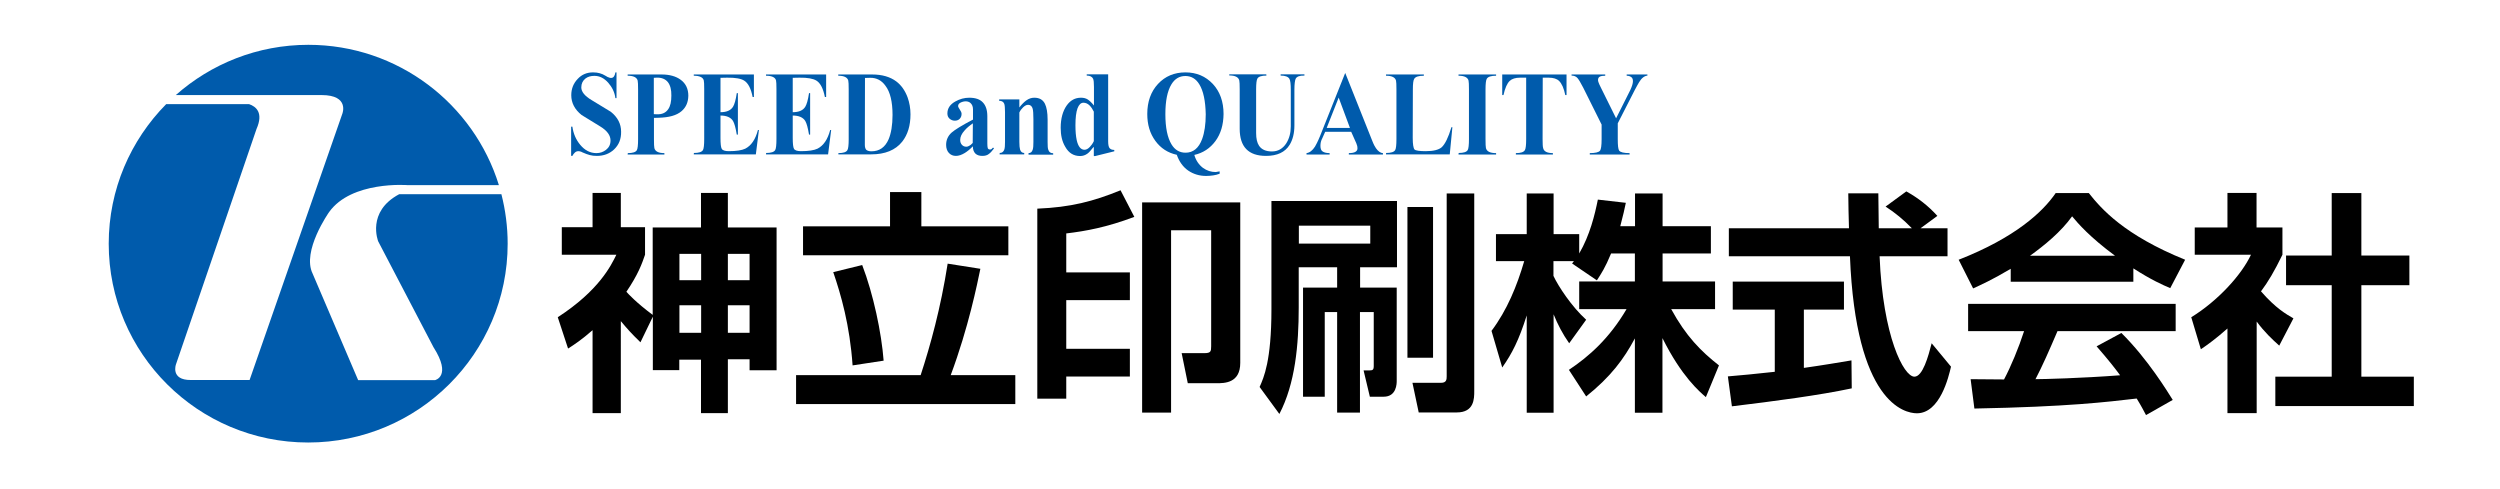 <?xml version="1.0" encoding="utf-8"?>
<!-- Generator: Adobe Illustrator 26.5.3, SVG Export Plug-In . SVG Version: 6.00 Build 0)  -->
<svg version="1.1" id="レイヤー_1" xmlns="http://www.w3.org/2000/svg" xmlns:xlink="http://www.w3.org/1999/xlink" x="0px"
	 y="0px" viewBox="0 0 179.6 35.15" style="enable-background:new 0 0 179.6 35.15;" xml:space="preserve">
<style type="text/css">
	.st0{fill:#005BAC;}
</style>
<g>
	<g>
		<g>
			<path class="st0" d="M27.17,17.34l3.97,7.6c1.34,2.1,0.11,2.37,0.11,2.37h-5.52l-3.27-7.65c-0.8-1.62,1.18-4.42,1.18-4.42
				c1.61-2.26,5.63-1.94,5.63-1.94h6.57c-1.8-5.83-7.25-10.08-13.69-10.08c-3.65,0-6.99,1.37-9.52,3.61h5.43h2.25h2.79
				c2.04,0,1.49,1.35,1.49,1.35L17.93,27.3h-4.22c-1.48,0.01-1.07-1.12-1.07-1.12l5.79-16.92c0.51-1.16-0.03-1.61-0.54-1.78h-5.95
				c-2.55,2.58-4.13,6.12-4.13,10.03c0,7.89,6.42,14.28,14.33,14.28c7.91,0,14.33-6.4,14.33-14.28c0-1.23-0.16-2.42-0.45-3.56h-7.34
				C26.31,15.21,27.17,17.34,27.17,17.34z"/>
		</g>
	</g>
	<g>
		<g>
			<path d="M44.6,29.68h-2.03v-5.96c-0.8,0.7-1.32,1.04-1.76,1.32l-0.74-2.25c2.97-1.93,3.82-3.7,4.21-4.49h-3.92v-1.98h2.21v-2.46
				h2.03v2.46h1.74v1.98c-0.22,0.64-0.49,1.41-1.34,2.66c0.13,0.15,0.72,0.79,1.89,1.66v-6.28h3.47v-2.48h1.93v2.48h3.5V26.6h-1.94
				v-0.79h-1.56v3.87h-1.93v-3.84h-1.56v0.75H46.9v-3.84l-0.89,1.84c-0.69-0.67-0.94-0.96-1.41-1.52V29.68z M48.81,18.24v1.89h1.56
				v-1.89H48.81z M48.81,21.93v1.98h1.56v-1.98H48.81z M52.29,18.24v1.89h1.56v-1.89H52.29z M52.29,21.93v1.98h1.56v-1.98H52.29z"/>
			<path d="M57.19,26.95h8.95c0.7-2.14,1.44-4.81,1.94-8.01l2.35,0.37c-0.22,1.06-0.85,4.21-2.13,7.64h4.64v2.08H57.19V26.95z
				 M63.94,13.8h2.25v2.46h6.25v2.08H57.69v-2.08h6.25V13.8z M61.94,19.04c0.8,2.08,1.39,4.88,1.54,6.87l-2.23,0.34
				c-0.2-2.9-0.84-5.09-1.39-6.7L61.94,19.04z"/>
			<path d="M76.6,28.64h-2.08V14.99c2.4-0.1,4.02-0.52,5.98-1.32l0.99,1.91c-1.99,0.75-3.47,1.02-4.89,1.19v2.8h4.57v1.99H76.6v3.5
				h4.57v1.99H76.6V28.64z M89.1,14.54v11.53c0,1.46-1.14,1.46-1.69,1.46h-2.08l-0.44-2.16h1.62c0.47,0,0.5-0.12,0.5-0.5v-8.33
				h-2.88v13.1h-2.08v-15.1H89.1z"/>
			<path d="M91.35,14.44h9.01v4.76h-2.65v1.46h2.63v6.7c0,0.18,0,1.14-0.94,1.14h-0.99l-0.45-1.89h0.4c0.25,0,0.33-0.03,0.33-0.32
				v-3.87h-0.99v7.22h-1.64v-7.22h-0.89v6.08h-1.56v-7.84h2.45V19.2h-2.76v2.9c0,2.68-0.25,5.45-1.39,7.64l-1.42-1.94
				c0.3-0.67,0.85-1.88,0.85-5.58V14.44z M93.31,16.21v1.29h5.13v-1.29H93.31z M101.11,25.7V14.87h1.84V25.7H101.11z M103.93,13.9
				h1.98v14.19c0,0.55,0,1.54-1.26,1.54h-2.73l-0.45-2.13h2.06c0.39,0,0.4-0.25,0.4-0.47V13.9z"/>
			<path d="M115.74,18.21c-0.42,1.02-0.72,1.47-1.02,1.93l-1.78-1.21c0.07-0.08,0.1-0.12,0.13-0.17h-1.47v1.06
				c0.35,0.75,1.31,2.21,2.35,3.15l-1.22,1.69c-0.47-0.67-0.82-1.34-1.12-2.08v7.07h-1.93v-6.99c-0.57,1.79-1.05,2.73-1.76,3.74
				l-0.77-2.63c1.12-1.49,1.83-3.23,2.35-5.01h-2.03v-1.94h2.21V13.9h1.93v2.92h1.84v1.39c0.77-1.32,1.12-2.78,1.34-3.87l2.01,0.23
				c-0.1,0.47-0.18,0.85-0.4,1.68h1.06V13.9h1.98v2.35h3.47v1.96h-3.47v2.01h3.77v1.99h-3.15c1.06,1.94,2.13,3.02,3.43,4.04
				l-0.94,2.28c-0.45-0.39-1.74-1.47-3.12-4.24v5.36h-1.98v-5.34c-0.8,1.49-1.71,2.73-3.5,4.17l-1.24-1.91
				c1.44-0.96,2.9-2.25,4.14-4.36h-3.4v-1.99h4v-2.01H115.74z"/>
			<path d="M124.13,27.04c0.97-0.08,1.91-0.17,3.37-0.33v-4.47h-3.02v-2.01h7.99v2.01h-2.88v4.19c1.42-0.2,2.51-0.39,3.42-0.54
				l0.02,2.01c-2.35,0.5-5.55,0.92-8.61,1.29L124.13,27.04z M137.97,16.4h1.94v2.01h-4.88c0.23,5.75,1.73,8.65,2.5,8.65
				c0.6,0,1-1.46,1.24-2.4l1.39,1.68c-0.17,0.74-0.79,3.35-2.45,3.35c-0.89,0-4.39-0.75-4.81-11.28h-8.7V16.4h8.63
				c-0.02-0.47-0.05-2.16-0.05-2.51h2.16c0,0.27,0.02,1.44,0.03,2.51h2.38c-0.6-0.62-1.21-1.12-1.89-1.56l1.49-1.09
				c0.84,0.47,1.56,1.02,2.23,1.76L137.97,16.4z"/>
			<path d="M144.45,19.31c-1.34,0.8-2.18,1.17-2.7,1.41l-1.04-2.06c4.07-1.59,6.06-3.45,6.97-4.79h2.38
				c0.9,1.14,2.55,3.02,6.92,4.79l-1.07,2.04c-0.54-0.23-1.36-0.59-2.65-1.42v0.96h-8.81V19.31z M154.17,29.82
				c-0.18-0.33-0.3-0.59-0.67-1.19c-2.16,0.25-4.89,0.59-11.66,0.72l-0.27-2.11c0.22,0,2.01,0.02,2.4,0.02
				c0.49-0.92,1.06-2.29,1.44-3.47h-4.02v-1.96h14.91v1.96h-8.49c-0.64,1.49-1.06,2.45-1.58,3.45c0.54,0,3.33-0.07,6.08-0.28
				c-0.37-0.5-0.8-1.06-1.69-2.08l1.78-0.96c1.91,1.89,3.33,4.24,3.69,4.81L154.17,29.82z M151.94,18.37
				c-1.81-1.34-2.65-2.31-3.08-2.83c-0.8,1.12-1.99,2.09-3.02,2.83H151.94z"/>
			<path d="M162.11,29.68h-2.09V23.6c-0.85,0.75-1.42,1.16-1.91,1.49l-0.69-2.3c1.89-1.16,3.6-3.02,4.29-4.49h-4.04v-1.96h2.35
				v-2.48h2.09v2.48h1.86v1.96c-0.59,1.21-1.02,1.93-1.54,2.63c1.06,1.22,1.81,1.64,2.33,1.94l-1.02,1.96
				c-0.5-0.45-1.06-0.97-1.62-1.73V29.68z M167.51,13.87h2.13v4.49h3.45v2.13h-3.45v6.57h3.77v2.11h-9.95v-2.11h4.05v-6.57h-3.28
				v-2.13h3.28V13.87z"/>
		</g>
		<g>
			<path class="st0" d="M44.11,10.74c-0.33,0.31-0.75,0.46-1.23,0.46c-0.19,0-0.37-0.02-0.51-0.06c-0.15-0.04-0.32-0.1-0.52-0.19
				c-0.05-0.02-0.08-0.04-0.1-0.05c-0.07-0.02-0.13-0.04-0.19-0.04c-0.1,0-0.19,0.03-0.26,0.1c-0.07,0.06-0.13,0.14-0.18,0.24h-0.09
				V9.1h0.09c0.07,0.5,0.26,0.94,0.56,1.3c0.33,0.4,0.72,0.6,1.17,0.6c0.26,0,0.48-0.08,0.68-0.23c0.22-0.17,0.33-0.39,0.33-0.68
				c0-0.36-0.24-0.7-0.73-1c-0.45-0.28-0.9-0.55-1.35-0.83c-0.49-0.39-0.74-0.87-0.74-1.42c0-0.47,0.16-0.86,0.47-1.18
				C41.8,5.35,42.17,5.2,42.6,5.2c0.19,0,0.34,0.02,0.48,0.06c0.13,0.03,0.29,0.1,0.45,0.2c0.08,0.05,0.14,0.09,0.2,0.1
				c0.05,0.02,0.1,0.04,0.16,0.04c0.1,0,0.18-0.04,0.23-0.13c0.04-0.06,0.07-0.15,0.09-0.27h0.08v1.85h-0.08
				c-0.05-0.41-0.23-0.78-0.51-1.1c-0.3-0.34-0.63-0.5-1-0.5c-0.26,0-0.47,0.06-0.64,0.19c-0.19,0.15-0.3,0.36-0.3,0.64
				c0,0.31,0.25,0.62,0.74,0.91c0.9,0.54,1.35,0.82,1.38,0.84c0.49,0.39,0.74,0.87,0.74,1.43C44.63,9.99,44.46,10.41,44.11,10.74z"
				/>
			<path class="st0" d="M48.97,7.98c-0.37,0.32-0.92,0.46-1.66,0.48l-0.33,0.01V10c0,0.34,0.01,0.56,0.03,0.64
				c0.06,0.24,0.3,0.36,0.72,0.36v0.1h-2.64l0.01-0.1c0.35,0,0.57-0.07,0.65-0.21c0.06-0.1,0.09-0.37,0.09-0.79V6.43
				c0-0.34-0.01-0.56-0.03-0.64c-0.06-0.23-0.3-0.35-0.72-0.35V5.35h2.44c0.57,0,1.03,0.13,1.37,0.38c0.37,0.27,0.55,0.66,0.55,1.15
				C49.44,7.34,49.29,7.7,48.97,7.98z M47.98,5.9c-0.17-0.21-0.44-0.34-0.82-0.32l-0.19,0.01v2.61l0.2,0.01
				C47.56,8.23,47.83,8.1,48,7.85c0.16-0.22,0.23-0.55,0.23-0.98C48.24,6.44,48.15,6.12,47.98,5.9z"/>
			<path class="st0" d="M54.3,11.09h-4.46l0.01-0.1c0.35,0,0.57-0.07,0.65-0.21c0.06-0.1,0.09-0.37,0.09-0.79V6.4
				c0-0.34-0.01-0.54-0.03-0.62c-0.05-0.22-0.3-0.34-0.72-0.34V5.35h4.32v1.62h-0.09c-0.12-0.61-0.32-1-0.61-1.18
				c-0.22-0.14-0.63-0.22-1.22-0.21l-0.48,0.01v2.47c0.44,0,0.74-0.13,0.9-0.39c0.1-0.16,0.2-0.49,0.27-0.98h0.08v2.98h-0.08
				c-0.08-0.49-0.17-0.81-0.27-0.98c-0.16-0.26-0.47-0.39-0.9-0.39L51.76,9.9c0,0.42,0.03,0.69,0.09,0.79
				c0.06,0.11,0.23,0.17,0.5,0.17c0.55,0,0.94-0.06,1.19-0.18c0.43-0.22,0.73-0.66,0.91-1.34h0.07L54.3,11.09z"/>
			<path class="st0" d="M59.49,11.09h-4.46l0.01-0.1c0.35,0,0.57-0.07,0.65-0.21c0.06-0.1,0.09-0.37,0.09-0.79V6.4
				c0-0.34-0.01-0.54-0.03-0.62c-0.05-0.22-0.3-0.34-0.72-0.34V5.35h4.32v1.62h-0.09c-0.12-0.61-0.32-1-0.61-1.18
				c-0.23-0.14-0.63-0.22-1.22-0.21l-0.48,0.01v2.47c0.44,0,0.74-0.13,0.9-0.39c0.1-0.16,0.2-0.49,0.27-0.98h0.08v2.98h-0.08
				c-0.08-0.49-0.17-0.81-0.27-0.98c-0.16-0.26-0.47-0.39-0.9-0.39L56.95,9.9c0,0.42,0.03,0.69,0.09,0.79
				c0.06,0.11,0.23,0.17,0.5,0.17c0.54,0,0.94-0.06,1.19-0.18c0.43-0.22,0.73-0.66,0.91-1.34h0.07L59.49,11.09z"/>
			<path class="st0" d="M64.82,10.17c-0.49,0.62-1.24,0.92-2.24,0.92h-2.35V11c0.35,0,0.57-0.07,0.65-0.22
				c0.06-0.1,0.09-0.37,0.09-0.78V6.43c0-0.34-0.01-0.56-0.03-0.64c-0.06-0.23-0.3-0.35-0.72-0.35V5.35h2.43
				c0.72,0,1.3,0.17,1.74,0.5c0.36,0.27,0.63,0.66,0.81,1.14c0.14,0.39,0.21,0.8,0.21,1.22C65.41,9.02,65.21,9.67,64.82,10.17z
				 M64.12,8.26c0-0.95-0.17-1.66-0.51-2.1c-0.27-0.38-0.64-0.58-1.1-0.57l-0.37,0.01l-0.01,4.81c0,0.17,0.04,0.29,0.11,0.36
				c0.08,0.06,0.2,0.1,0.36,0.1c0.58,0,0.99-0.29,1.24-0.87C64.02,9.57,64.12,8.99,64.12,8.26L64.12,8.26z"/>
			<path class="st0" d="M71.04,11.06c-0.12,0.1-0.28,0.14-0.47,0.14c-0.2,0-0.36-0.05-0.48-0.15c-0.13-0.12-0.2-0.3-0.2-0.54
				c-0.2,0.21-0.4,0.37-0.58,0.48c-0.23,0.14-0.44,0.21-0.64,0.21c-0.2,0-0.37-0.07-0.5-0.21c-0.13-0.14-0.2-0.34-0.2-0.58
				c0-0.35,0.13-0.65,0.4-0.89C68.61,9.31,69.12,9,69.9,8.59V7.86c0-0.2-0.06-0.35-0.18-0.46c-0.09-0.08-0.21-0.12-0.34-0.12
				c-0.12,0-0.25,0.03-0.37,0.09c-0.12,0.06-0.18,0.14-0.18,0.25c0,0.06,0.05,0.14,0.12,0.25c0.08,0.11,0.13,0.22,0.13,0.31
				c0,0.15-0.05,0.27-0.14,0.36s-0.21,0.13-0.35,0.13c-0.14,0-0.26-0.05-0.37-0.14c-0.11-0.1-0.16-0.22-0.16-0.38
				c0-0.36,0.19-0.65,0.57-0.86c0.32-0.18,0.65-0.27,1-0.27c0.44,0,0.77,0.11,0.98,0.34c0.21,0.22,0.32,0.55,0.32,0.99v1.95
				c0,0.16,0.01,0.27,0.03,0.34c0.02,0.06,0.08,0.1,0.16,0.1c0.05,0,0.09-0.01,0.11-0.03c0.02-0.02,0.06-0.06,0.11-0.11l0.07,0.06
				C71.28,10.83,71.17,10.97,71.04,11.06z M69.29,9.38c-0.21,0.23-0.31,0.46-0.31,0.67c0,0.14,0.04,0.26,0.12,0.35
				c0.09,0.1,0.19,0.14,0.33,0.14c0.06,0,0.12-0.02,0.19-0.06c0.07-0.03,0.16-0.1,0.26-0.21l0.01-1.41
				C69.66,9.02,69.45,9.19,69.29,9.38z"/>
			<path class="st0" d="M73.89,11.09V11c0.15,0,0.25-0.08,0.3-0.25c0.04-0.12,0.05-0.3,0.05-0.55V8.56c0-0.38-0.02-0.62-0.05-0.74
				c-0.05-0.19-0.16-0.29-0.33-0.29c-0.12,0-0.23,0.06-0.36,0.18c-0.1,0.1-0.2,0.22-0.27,0.37v2.11c0,0.26,0.02,0.45,0.05,0.55
				c0.05,0.17,0.16,0.25,0.3,0.25v0.1h-1.77l0.01-0.1c0.16,0,0.27-0.08,0.33-0.25c0.04-0.11,0.05-0.3,0.05-0.55V8.05
				c0-0.29-0.02-0.49-0.05-0.58c-0.05-0.15-0.18-0.23-0.37-0.23v-0.1h1.45v0.58c0.17-0.22,0.34-0.39,0.49-0.5
				c0.19-0.14,0.39-0.2,0.58-0.2c0.37,0,0.62,0.14,0.77,0.44c0.12,0.25,0.19,0.62,0.19,1.14v1.61c0,0.28,0.01,0.46,0.05,0.55
				c0.05,0.17,0.17,0.25,0.35,0.25v0.1H73.89z"/>
			<path class="st0" d="M78.68,11.21h-0.1v-0.66l-0.07,0.07c-0.15,0.19-0.27,0.33-0.38,0.41c-0.16,0.12-0.34,0.18-0.53,0.18
				c-0.46,0-0.82-0.21-1.07-0.66c-0.23-0.38-0.33-0.83-0.33-1.37c0-0.66,0.15-1.2,0.43-1.6c0.27-0.38,0.61-0.56,1.03-0.56
				c0.19,0,0.35,0.04,0.49,0.13c0.13,0.09,0.28,0.23,0.44,0.43V6.24c0-0.3-0.02-0.49-0.06-0.58c-0.07-0.15-0.23-0.23-0.46-0.23V5.34
				h1.54v4.81c0,0.26,0.04,0.43,0.11,0.5c0.07,0.08,0.18,0.12,0.33,0.12v0.1L78.68,11.21z M78.58,8.02
				c-0.09-0.18-0.19-0.33-0.3-0.44c-0.14-0.14-0.29-0.2-0.45-0.2c-0.18,0-0.32,0.14-0.42,0.4c-0.1,0.27-0.15,0.68-0.15,1.22
				c0,0.43,0.03,0.78,0.09,1.06c0.1,0.46,0.29,0.7,0.56,0.7c0.13,0,0.26-0.07,0.39-0.21c0.1-0.1,0.2-0.24,0.28-0.41V8.02z"/>
			<path class="st0" d="M87.32,10.13c-0.39,0.53-0.9,0.86-1.52,1c0.11,0.39,0.32,0.7,0.62,0.93c0.28,0.2,0.58,0.3,0.92,0.3
				c0.09-0.02,0.19-0.03,0.28-0.05v0.17c-0.16,0.06-0.31,0.1-0.46,0.12c-0.15,0.02-0.32,0.04-0.51,0.04c-0.48,0-0.91-0.13-1.28-0.38
				c-0.38-0.26-0.66-0.65-0.83-1.14c-0.65-0.14-1.16-0.48-1.54-1c-0.39-0.53-0.58-1.17-0.58-1.93c0-0.89,0.26-1.61,0.77-2.16
				c0.51-0.55,1.17-0.83,1.97-0.83c0.8,0,1.45,0.28,1.97,0.83c0.51,0.55,0.77,1.27,0.77,2.16C87.89,8.97,87.7,9.61,87.32,10.13z
				 M86.16,6.06c-0.24-0.4-0.58-0.6-1-0.6c-0.43,0-0.76,0.2-1,0.59c-0.3,0.49-0.44,1.21-0.44,2.16c0,0.96,0.15,1.68,0.44,2.16
				c0.24,0.4,0.58,0.6,1.01,0.6c0.55,0,0.95-0.33,1.19-0.98c0.17-0.46,0.26-1.06,0.26-1.78C86.6,7.25,86.45,6.53,86.16,6.06z"/>
			<path class="st0" d="M93.08,5.66c-0.05,0.1-0.09,0.37-0.09,0.79v2.56c0,0.57-0.12,1.03-0.34,1.39c-0.33,0.54-0.9,0.8-1.7,0.8
				c-1.26,0-1.89-0.65-1.89-1.95V6.42c0-0.34-0.01-0.56-0.03-0.64c-0.06-0.24-0.3-0.36-0.72-0.36V5.34h2.66l0.01,0.09
				c-0.35,0-0.57,0.07-0.65,0.22c-0.06,0.1-0.09,0.37-0.09,0.78v3.13c0,0.4,0.07,0.7,0.21,0.91c0.18,0.27,0.49,0.41,0.93,0.41
				c0.43,0,0.78-0.2,1.03-0.59c0.21-0.34,0.32-0.74,0.32-1.21V6.46c0-0.42-0.03-0.68-0.1-0.8c-0.09-0.15-0.3-0.23-0.63-0.23V5.34
				h1.71v0.09C93.36,5.42,93.16,5.5,93.08,5.66z"/>
			<path class="st0" d="M96.9,11.09V11c0.21,0,0.37-0.03,0.47-0.09c0.1-0.06,0.15-0.14,0.15-0.24c0-0.09-0.01-0.15-0.02-0.19
				c-0.02-0.07-0.05-0.14-0.06-0.18l-0.37-0.83h-1.87L95,9.92c-0.05,0.1-0.09,0.19-0.11,0.28c-0.02,0.1-0.03,0.18-0.03,0.28
				c0,0.2,0.05,0.34,0.17,0.41c0.11,0.07,0.27,0.11,0.49,0.11v0.1h-1.66V11c0.23-0.03,0.43-0.19,0.61-0.47
				c0.05-0.09,0.19-0.33,0.36-0.75l1.81-4.54l1.92,4.82c0.12,0.32,0.23,0.51,0.29,0.59c0.15,0.21,0.31,0.34,0.5,0.35v0.1H96.9z
				 M96.17,7.01l-0.86,2.18h1.67L96.17,7.01z"/>
			<path class="st0" d="M104.15,11.09h-4.58l0.01-0.1c0.35,0,0.57-0.07,0.65-0.21c0.06-0.1,0.09-0.37,0.09-0.79V6.43
				c0-0.34-0.01-0.56-0.03-0.64c-0.06-0.23-0.3-0.35-0.72-0.35V5.35h2.72v0.09c-0.37,0-0.6,0.07-0.69,0.22
				c-0.07,0.1-0.1,0.36-0.1,0.77l-0.01,3.47c0,0.47,0.05,0.75,0.13,0.84c0.08,0.08,0.36,0.12,0.81,0.12c0.55,0,0.93-0.1,1.14-0.28
				c0.24-0.22,0.48-0.7,0.7-1.44h0.07L104.15,11.09z"/>
			<path class="st0" d="M104.78,11.09l0.01-0.1c0.35,0,0.57-0.07,0.65-0.21c0.06-0.1,0.09-0.37,0.09-0.79V6.43
				c0-0.34-0.01-0.56-0.03-0.64c-0.06-0.23-0.3-0.35-0.72-0.35V5.35h2.7v0.09c-0.36,0-0.58,0.07-0.67,0.22
				c-0.06,0.1-0.09,0.36-0.09,0.78V10c0,0.34,0.01,0.56,0.03,0.64c0.06,0.24,0.3,0.36,0.73,0.36v0.1H104.78z"/>
			<path class="st0" d="M112.45,6.83c-0.1-0.49-0.25-0.82-0.44-1.01c-0.16-0.16-0.41-0.24-0.75-0.24h-0.43l-0.01,4.41
				c0,0.34,0.01,0.56,0.04,0.65c0.05,0.24,0.29,0.36,0.7,0.36v0.1h-2.66V11c0.35,0,0.57-0.07,0.65-0.22
				c0.06-0.1,0.09-0.37,0.09-0.78V5.58h-0.44c-0.33,0-0.58,0.08-0.74,0.23c-0.19,0.18-0.34,0.52-0.45,1.02h-0.09V5.35h4.62v1.48
				H112.45z"/>
			<path class="st0" d="M118.36,5.43c-0.23,0.02-0.43,0.18-0.61,0.48c-0.05,0.09-0.16,0.27-0.3,0.54l-1.23,2.41V10
				c0,0.45,0.03,0.72,0.1,0.82c0.09,0.12,0.34,0.18,0.75,0.18v0.1h-2.86V11c0.4,0,0.65-0.06,0.74-0.18c0.07-0.1,0.11-0.37,0.11-0.82
				V8.95l-1.32-2.65c-0.19-0.37-0.33-0.6-0.42-0.7c-0.1-0.11-0.24-0.17-0.42-0.17V5.35h2.42v0.09c-0.16,0-0.3,0.02-0.38,0.06
				c-0.09,0.04-0.14,0.13-0.14,0.26c0,0.06,0.03,0.15,0.09,0.29c0.05,0.1,0.09,0.19,0.14,0.29l1.07,2.16l1.02-2.03
				c0.12-0.26,0.19-0.47,0.19-0.64c0-0.13-0.04-0.24-0.12-0.29c-0.08-0.06-0.19-0.1-0.33-0.1V5.35h1.49V5.43L118.36,5.43z"/>
		</g>
	</g>
</g>
<g>
</g>
<g>
</g>
<g>
</g>
<g>
</g>
<g>
</g>
<g>
</g>
</svg>
